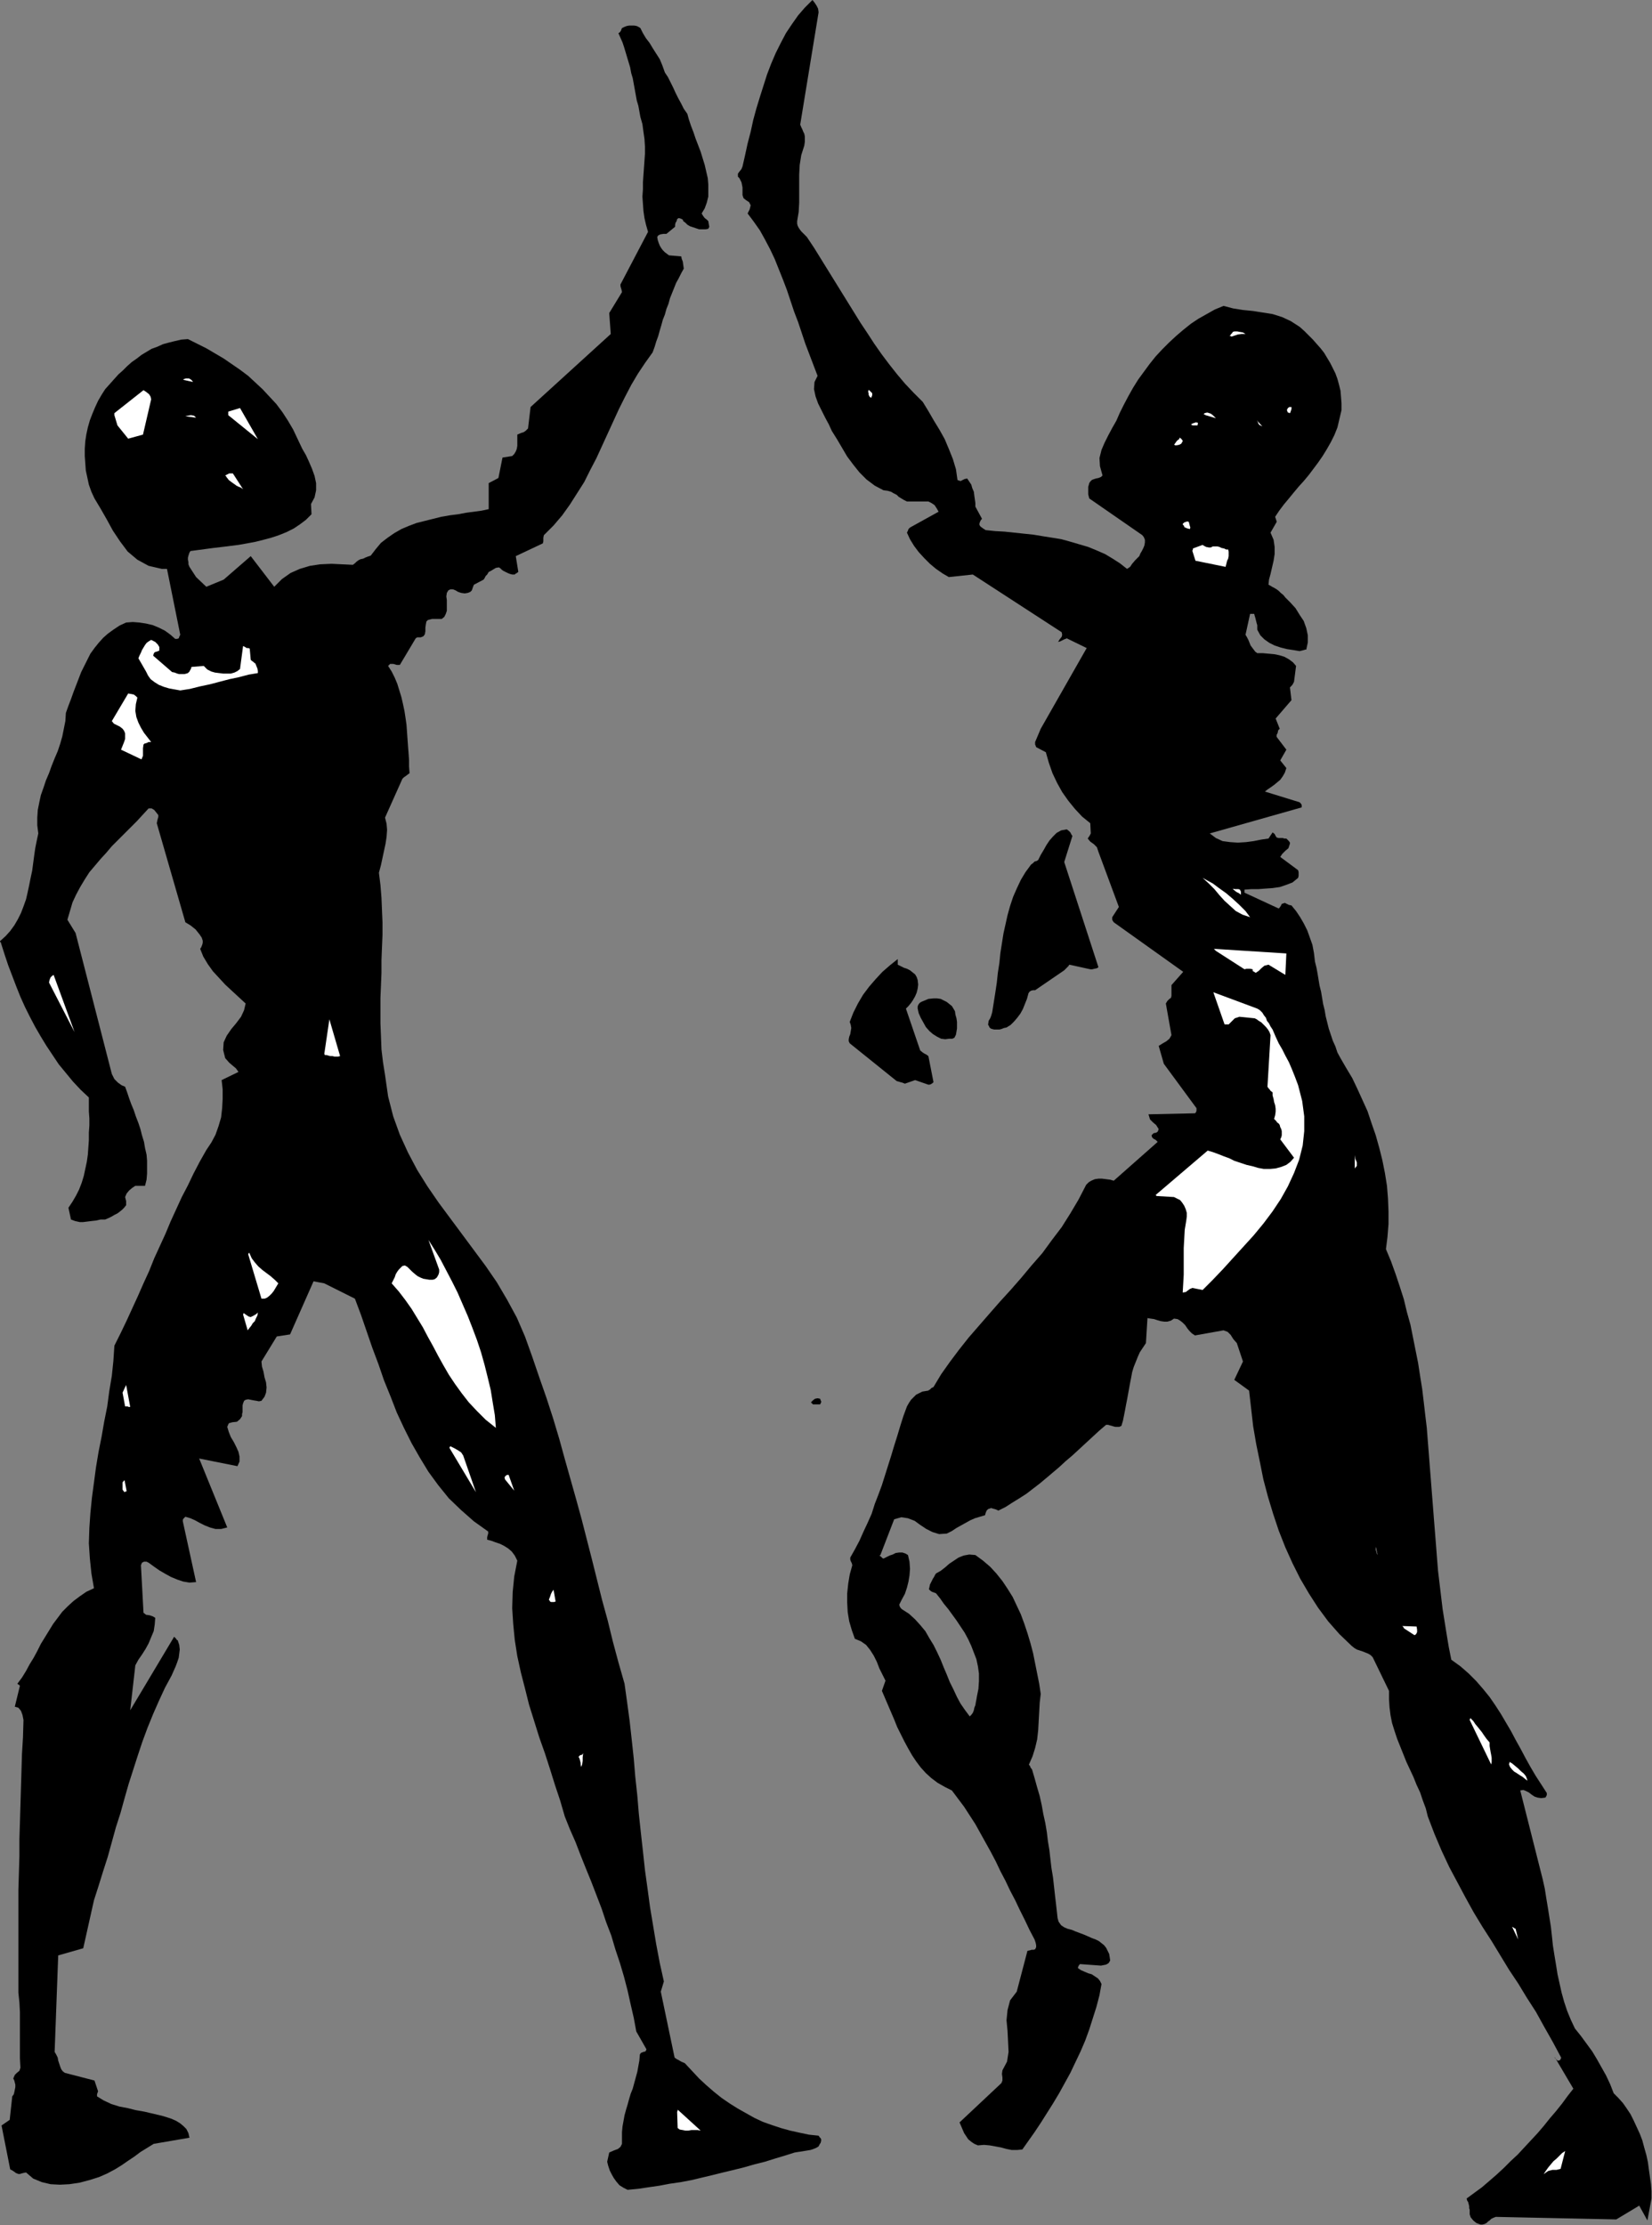 <?xml version="1.0" encoding="UTF-8" standalone="no"?>
<svg
   xmlns:dc="http://purl.org/dc/elements/1.1/"
   xmlns:cc="http://creativecommons.org/ns#"
   xmlns:rdf="http://www.w3.org/1999/02/22-rdf-syntax-ns#"
   xmlns:svg="http://www.w3.org/2000/svg"
   xmlns="http://www.w3.org/2000/svg"
   xmlns:sodipodi="http://sodipodi.sourceforge.net/DTD/sodipodi-0.dtd"
   xmlns:inkscape="http://www.inkscape.org/namespaces/inkscape"
   version="1.0"
   width="82.169mm"
   height="110.668mm"
   id="svg103"
   sodipodi:docname="FSA06239.WMF">
  <rect width="100%" height="100%" fill="#808080" stroke="none"/>
  <sodipodi:namedview
     pagecolor="#ffffff"
     bordercolor="#666666"
     borderopacity="1"
     objecttolerance="10"
     gridtolerance="10"
     guidetolerance="10"
     inkscape:pageopacity="0"
     inkscape:pageshadow="2"
     inkscape:window-width="640"
     inkscape:window-height="480"
     id="namedview105" />
  <defs
     id="defs3">
    <pattern
       id="WMFhbasepattern"
       patternUnits="userSpaceOnUse"
       width="6"
       height="6"
       x="0"
       y="0" />
  </defs>
  <path
     style="fill:#000000;fill-rule:evenodd;fill-opacity:1;stroke:none;"
     d="  M 0.192,177.312   L 0.864,179.424   L 1.536,181.44   L 2.304,183.456   L 3.072,185.472   L 3.84,187.392   L 4.704,189.312   L 5.664,191.232   L 6.624,193.056   L 7.68,194.88   L 8.736,196.608   L 9.888,198.336   L 11.04,200.064   L 12.384,201.696   L 13.728,203.328   L 15.168,204.864   L 16.704,206.304   L 16.704,207.552   L 16.704,208.896   L 16.8,210.24   L 16.8,211.584   L 16.704,212.928   L 16.704,214.368   L 16.608,215.712   L 16.512,217.056   L 16.32,218.4   L 16.032,219.744   L 15.744,221.088   L 15.36,222.336   L 14.88,223.584   L 14.304,224.736   L 13.632,225.888   L 12.864,227.04   L 13.344,229.248   L 14.112,229.536   L 14.976,229.728   L 15.648,229.728   L 16.416,229.632   L 17.184,229.536   L 18.048,229.44   L 18.912,229.248   L 19.776,229.248   L 20.448,228.96   L 21.024,228.672   L 21.504,228.384   L 22.08,228.096   L 22.464,227.808   L 22.944,227.424   L 23.328,227.04   L 23.712,226.56   L 23.712,226.176   L 23.712,225.792   L 23.616,225.408   L 23.52,225.024   L 23.808,224.352   L 24.288,223.776   L 24.864,223.296   L 25.44,222.912   L 27.264,222.912   L 27.552,221.76   L 27.648,220.608   L 27.648,219.456   L 27.648,218.208   L 27.552,217.056   L 27.264,215.808   L 27.072,214.656   L 26.688,213.408   L 26.4,212.256   L 26.016,211.104   L 25.536,209.856   L 25.152,208.704   L 24.672,207.552   L 24.288,206.496   L 23.904,205.344   L 23.52,204.288   L 22.848,204   L 22.176,203.52   L 21.504,202.848   L 21.024,201.888   L 14.208,175.392   L 12.672,172.896   L 13.152,171.264   L 13.632,169.632   L 14.304,168.192   L 15.072,166.752   L 15.936,165.312   L 16.8,163.968   L 17.856,162.72   L 18.912,161.472   L 19.968,160.32   L 21.024,159.072   L 22.176,157.92   L 23.328,156.768   L 24.48,155.616   L 25.728,154.368   L 26.784,153.216   L 27.936,151.968   L 28.512,151.968   L 28.992,152.256   L 29.376,152.736   L 29.76,153.216   L 29.76,153.6   L 29.664,153.888   L 29.568,154.272   L 29.472,154.752   L 34.848,173.376   L 35.328,173.664   L 35.808,173.952   L 36.288,174.336   L 36.768,174.72   L 37.152,175.2   L 37.536,175.68   L 37.92,176.256   L 38.112,176.832   L 38.112,177.216   L 38.016,177.6   L 37.824,178.08   L 37.632,178.368   L 38.208,179.808   L 39.072,181.248   L 40.032,182.592   L 41.184,183.84   L 42.336,185.088   L 43.68,186.336   L 44.928,187.488   L 46.176,188.64   L 45.888,189.888   L 45.312,191.136   L 44.448,192.288   L 43.488,193.44   L 42.624,194.688   L 42.048,195.936   L 41.952,197.376   L 42.336,198.912   L 43.104,199.776   L 43.776,200.352   L 44.352,200.832   L 44.832,201.504   L 41.664,203.04   L 41.856,204.768   L 41.856,206.592   L 41.76,208.32   L 41.568,210.048   L 41.088,211.68   L 40.512,213.312   L 39.744,214.752   L 38.784,216.192   L 37.536,218.4   L 36.384,220.608   L 35.328,222.816   L 34.176,225.024   L 33.12,227.328   L 32.064,229.632   L 31.104,231.936   L 30.048,234.24   L 28.992,236.544   L 28.032,238.944   L 26.976,241.248   L 25.92,243.648   L 24.864,245.952   L 23.808,248.256   L 22.656,250.656   L 21.504,252.96   L 21.312,255.84   L 21.024,258.624   L 20.544,261.504   L 20.16,264.384   L 19.584,267.264   L 19.104,270.048   L 18.528,272.928   L 18.048,275.808   L 17.664,278.688   L 17.28,281.568   L 16.992,284.448   L 16.8,287.232   L 16.704,290.112   L 16.896,292.992   L 17.184,295.776   L 17.664,298.56   L 16.224,299.232   L 14.976,300.096   L 13.824,300.96   L 12.768,301.92   L 11.712,302.976   L 10.848,304.128   L 9.984,305.28   L 9.216,306.528   L 8.448,307.776   L 7.68,309.024   L 7.008,310.368   L 6.336,311.616   L 5.568,312.864   L 4.896,314.112   L 4.128,315.36   L 3.264,316.512   L 3.36,316.608   L 3.552,316.704   L 3.648,316.8   L 3.744,316.896   L 2.784,320.832   L 3.456,321.024   L 3.936,321.6   L 4.224,322.368   L 4.416,323.328   L 4.32,326.592   L 4.128,329.76   L 4.032,333.024   L 3.936,336.192   L 3.84,339.456   L 3.744,342.624   L 3.648,345.792   L 3.648,348.96   L 3.552,352.128   L 3.456,355.296   L 3.456,358.464   L 3.456,361.728   L 3.456,364.896   L 3.456,368.16   L 3.456,371.328   L 3.456,374.592   L 3.648,376.416   L 3.744,378.24   L 3.744,379.968   L 3.744,381.696   L 3.744,383.424   L 3.744,385.152   L 3.744,386.88   L 3.84,388.704   L 3.648,389.28   L 3.168,389.664   L 2.784,390.048   L 2.496,390.72   L 2.688,391.104   L 2.784,391.488   L 2.88,391.872   L 2.88,392.352   L 2.784,392.832   L 2.688,393.312   L 2.592,393.696   L 2.304,394.08   L 1.824,398.496   L 0.288,399.552   L 1.92,407.808   L 2.304,408   L 2.592,408.192   L 2.976,408.48   L 3.456,408.672   L 3.744,408.672   L 4.032,408.576   L 4.416,408.48   L 4.896,408.384   L 6.24,409.536   L 7.872,410.208   L 9.504,410.592   L 11.232,410.688   L 13.056,410.592   L 14.976,410.304   L 16.8,409.824   L 18.624,409.248   L 20.16,408.576   L 21.6,407.808   L 22.848,407.04   L 24.096,406.176   L 25.248,405.408   L 26.4,404.544   L 27.648,403.776   L 28.896,403.008   L 35.616,401.856   L 35.424,400.992   L 35.04,400.224   L 34.464,399.648   L 33.888,399.168   L 33.12,398.688   L 32.256,398.304   L 31.392,398.016   L 30.432,397.728   L 28.8,397.344   L 27.168,396.96   L 25.536,396.672   L 24,396.288   L 22.464,396   L 20.928,395.52   L 19.488,394.848   L 18.24,394.08   L 18.24,393.888   L 18.24,393.696   L 18.336,393.408   L 18.432,393.12   L 17.76,391.104   L 12.192,389.664   L 11.808,389.376   L 11.52,388.992   L 11.328,388.512   L 11.136,387.936   L 10.944,387.36   L 10.848,386.784   L 10.56,386.208   L 10.272,385.728   L 10.944,367.584   L 15.648,366.24   L 17.664,357.216   L 18.528,354.528   L 19.392,351.744   L 20.256,349.056   L 21.024,346.272   L 21.792,343.488   L 22.656,340.8   L 23.424,338.016   L 24.192,335.328   L 25.056,332.64   L 25.92,329.952   L 26.784,327.36   L 27.744,324.768   L 28.8,322.176   L 29.856,319.776   L 31.008,317.28   L 32.256,314.976   L 32.64,314.112   L 33.024,313.248   L 33.312,312.48   L 33.6,311.616   L 33.696,310.848   L 33.792,310.08   L 33.696,309.216   L 33.408,308.352   L 33.216,308.256   L 33.12,308.064   L 32.928,307.872   L 32.736,307.68   L 24.48,321.504   L 25.44,313.056   L 26.016,312   L 26.688,311.04   L 27.36,309.984   L 27.936,308.928   L 28.416,307.776   L 28.896,306.624   L 29.088,305.376   L 29.184,304.128   L 28.704,303.84   L 28.128,303.648   L 27.456,303.552   L 26.976,303.168   L 26.496,294.24   L 26.688,293.76   L 27.072,293.568   L 27.552,293.568   L 27.936,293.76   L 28.992,294.528   L 29.952,295.2   L 31.104,295.872   L 32.16,296.448   L 33.312,296.928   L 34.464,297.312   L 35.616,297.504   L 36.864,297.408   L 34.368,285.984   L 34.368,285.696   L 34.464,285.504   L 34.656,285.312   L 34.848,285.12   L 35.808,285.408   L 36.672,285.792   L 37.536,286.272   L 38.496,286.752   L 39.456,287.136   L 40.512,287.424   L 41.568,287.424   L 42.72,287.136   L 37.44,274.176   L 44.64,275.616   L 45.024,274.752   L 45.024,273.792   L 44.832,272.928   L 44.448,272.064   L 43.968,271.104   L 43.392,270.144   L 43.008,269.184   L 42.72,268.224   L 43.008,267.552   L 43.68,267.36   L 44.544,267.264   L 45.12,266.784   L 45.312,266.496   L 45.504,266.208   L 45.504,265.824   L 45.6,265.44   L 45.6,264.96   L 45.6,264.576   L 45.6,264.192   L 45.696,263.808   L 45.888,263.328   L 46.176,263.136   L 46.656,263.04   L 47.136,263.136   L 47.616,263.232   L 48.192,263.328   L 48.672,263.424   L 49.152,263.328   L 49.728,262.56   L 50.016,261.792   L 50.112,260.832   L 50.016,259.872   L 49.728,258.912   L 49.536,257.856   L 49.248,256.896   L 49.152,255.936   L 52.032,251.232   L 54.528,250.848   L 58.944,240.864   L 60.96,241.248   L 66.72,244.128   L 67.872,247.2   L 68.928,250.272   L 69.984,253.344   L 71.136,256.416   L 72.192,259.488   L 73.44,262.56   L 74.592,265.536   L 75.936,268.416   L 77.376,271.296   L 78.912,273.984   L 80.544,276.672   L 82.368,279.168   L 84.384,281.664   L 86.688,283.872   L 89.088,285.984   L 91.776,287.904   L 91.776,288.288   L 91.68,288.576   L 91.584,288.96   L 91.584,289.44   L 92.352,289.632   L 93.12,289.92   L 93.984,290.208   L 94.752,290.592   L 95.52,291.072   L 96.192,291.648   L 96.768,292.416   L 97.248,293.376   L 96.672,296.352   L 96.384,299.232   L 96.288,302.304   L 96.48,305.28   L 96.768,308.256   L 97.248,311.328   L 97.92,314.4   L 98.688,317.376   L 99.456,320.448   L 100.416,323.52   L 101.376,326.592   L 102.432,329.568   L 103.392,332.544   L 104.352,335.616   L 105.312,338.496   L 106.176,341.472   L 107.136,343.872   L 108.192,346.272   L 109.152,348.768   L 110.112,351.168   L 111.168,353.76   L 112.128,356.256   L 113.088,358.752   L 113.952,361.344   L 114.912,363.84   L 115.68,366.432   L 116.544,369.024   L 117.312,371.616   L 117.984,374.208   L 118.56,376.8   L 119.136,379.296   L 119.616,381.888   L 121.536,385.248   L 121.344,385.632   L 120.96,385.728   L 120.48,385.92   L 120.288,386.208   L 120.192,387.36   L 120,388.416   L 119.808,389.472   L 119.52,390.528   L 119.232,391.584   L 118.944,392.64   L 118.56,393.6   L 118.272,394.56   L 117.984,395.616   L 117.696,396.576   L 117.408,397.632   L 117.216,398.688   L 117.024,399.744   L 116.928,400.8   L 116.928,401.856   L 116.928,403.008   L 116.64,403.584   L 116.16,403.968   L 115.392,404.256   L 114.528,404.64   L 114.144,406.368   L 114.336,407.136   L 114.624,408   L 115.008,408.768   L 115.392,409.44   L 115.872,410.112   L 116.448,410.784   L 117.216,411.264   L 117.984,411.648   L 120,411.456   L 121.92,411.168   L 123.936,410.88   L 125.952,410.496   L 127.968,410.208   L 129.984,409.824   L 132,409.344   L 134.016,408.864   L 135.936,408.384   L 137.952,407.904   L 139.872,407.424   L 141.888,406.848   L 143.808,406.368   L 145.632,405.792   L 147.552,405.216   L 149.376,404.64   L 149.952,404.544   L 150.624,404.448   L 151.2,404.352   L 151.776,404.256   L 152.352,404.16   L 152.928,403.968   L 153.408,403.776   L 153.888,403.488   L 153.984,403.296   L 154.08,403.104   L 154.272,402.816   L 154.368,402.432   L 154.368,402.144   L 154.272,401.952   L 154.08,401.76   L 153.888,401.472   L 152.064,401.28   L 150.24,400.896   L 148.512,400.512   L 146.784,400.032   L 145.056,399.456   L 143.424,398.88   L 141.792,398.112   L 140.256,397.248   L 138.72,396.384   L 137.184,395.424   L 135.648,394.368   L 134.208,393.216   L 132.768,391.968   L 131.424,390.72   L 130.08,389.28   L 128.736,387.84   L 128.064,387.552   L 127.584,387.264   L 127.2,387.072   L 126.816,386.784   L 124.224,374.4   L 124.8,372.48   L 124.032,369.024   L 123.36,365.472   L 122.784,362.016   L 122.208,358.56   L 121.728,355.008   L 121.248,351.552   L 120.864,348   L 120.48,344.544   L 120.096,340.992   L 119.808,337.536   L 119.424,333.984   L 119.136,330.528   L 118.752,326.976   L 118.368,323.52   L 117.888,319.968   L 117.408,316.512   L 116.256,312.48   L 115.2,308.544   L 114.24,304.608   L 113.184,300.768   L 112.224,296.928   L 111.264,293.088   L 110.304,289.344   L 109.344,285.6   L 108.288,281.76   L 107.232,278.016   L 106.176,274.272   L 105.12,270.432   L 103.968,266.592   L 102.72,262.752   L 101.376,258.912   L 100.032,254.976   L 98.688,251.232   L 97.152,247.68   L 95.328,244.32   L 93.408,241.056   L 91.296,237.984   L 89.088,235.008   L 86.88,232.032   L 84.672,229.056   L 82.464,226.08   L 80.352,223.008   L 78.432,219.936   L 76.704,216.672   L 75.168,213.312   L 73.92,209.856   L 72.96,206.112   L 72.384,202.08   L 72,199.68   L 71.712,197.28   L 71.616,194.784   L 71.52,192.384   L 71.52,189.984   L 71.52,187.584   L 71.616,185.28   L 71.712,182.88   L 71.712,180.48   L 71.808,178.08   L 71.904,175.776   L 71.904,173.376   L 71.808,171.072   L 71.712,168.768   L 71.52,166.368   L 71.232,164.064   L 71.616,162.624   L 71.904,161.28   L 72.192,159.936   L 72.48,158.592   L 72.672,157.344   L 72.768,156   L 72.672,154.848   L 72.384,153.696   L 75.648,146.4   L 75.936,146.112   L 76.224,145.92   L 76.608,145.632   L 76.992,145.344   L 76.896,144.096   L 76.896,142.848   L 76.8,141.504   L 76.704,140.256   L 76.608,138.912   L 76.512,137.568   L 76.416,136.224   L 76.224,134.88   L 76.032,133.632   L 75.744,132.288   L 75.456,131.04   L 75.072,129.792   L 74.688,128.544   L 74.208,127.392   L 73.632,126.24   L 72.96,125.184   L 73.344,124.8   L 73.92,124.8   L 74.592,124.992   L 75.168,124.992   L 78.144,120   L 78.432,119.808   L 78.816,119.808   L 79.104,119.808   L 79.584,119.616   L 79.872,119.232   L 79.968,118.656   L 79.968,117.984   L 80.064,117.312   L 80.16,116.832   L 80.448,116.544   L 80.832,116.448   L 81.216,116.352   L 81.6,116.352   L 82.08,116.352   L 82.56,116.352   L 83.04,116.352   L 83.52,115.968   L 83.808,115.392   L 84,114.816   L 84,114.144   L 84,113.472   L 84,112.8   L 83.904,112.128   L 84,111.456   L 84.288,110.976   L 84.672,110.784   L 85.152,110.784   L 85.632,110.976   L 86.112,111.264   L 86.688,111.456   L 87.36,111.552   L 87.936,111.456   L 88.416,111.264   L 88.704,110.976   L 88.896,110.4   L 89.088,109.92   L 90.912,108.96   L 91.104,108.672   L 91.296,108.288   L 91.584,108   L 91.872,107.52   L 92.256,107.328   L 92.736,107.04   L 93.216,106.752   L 93.792,106.656   L 94.08,106.848   L 94.368,107.136   L 94.656,107.328   L 95.04,107.52   L 95.424,107.712   L 95.904,107.904   L 96.288,108   L 96.768,108   L 96.96,107.808   L 97.056,107.808   L 97.152,107.712   L 97.44,107.52   L 96.96,104.544   L 102.048,102.144   L 102.144,101.76   L 102.144,101.376   L 102.144,101.088   L 102.24,100.608   L 104.064,98.784   L 105.696,96.864   L 107.136,94.848   L 108.48,92.736   L 109.824,90.624   L 110.976,88.32   L 112.128,86.112   L 113.184,83.808   L 114.24,81.504   L 115.296,79.2   L 116.352,76.896   L 117.504,74.592   L 118.656,72.384   L 119.904,70.272   L 121.248,68.256   L 122.688,66.24   L 123.072,65.184   L 123.36,64.224   L 123.744,63.168   L 124.032,62.112   L 124.32,61.152   L 124.608,60.096   L 124.992,59.136   L 125.28,58.08   L 125.664,57.12   L 125.952,56.064   L 126.336,55.104   L 126.72,54.144   L 127.104,53.184   L 127.584,52.32   L 128.064,51.36   L 128.544,50.496   L 128.448,49.824   L 128.352,49.152   L 128.16,48.672   L 128.064,48.192   L 125.76,48   L 125.376,47.712   L 124.992,47.424   L 124.608,47.04   L 124.32,46.656   L 124.032,46.176   L 123.84,45.696   L 123.648,45.12   L 123.552,44.544   L 123.744,44.256   L 124.128,44.064   L 124.704,43.968   L 125.28,43.968   L 126.912,42.624   L 126.912,42.24   L 127.008,41.856   L 127.2,41.568   L 127.296,41.184   L 127.584,40.992   L 127.968,41.088   L 128.352,41.28   L 128.448,41.568   L 128.832,41.856   L 129.216,42.24   L 129.696,42.528   L 130.272,42.72   L 130.848,42.912   L 131.424,43.104   L 132.096,43.104   L 132.672,43.104   L 133.152,43.008   L 133.344,42.624   L 133.248,42.144   L 133.152,41.568   L 132.864,41.28   L 132.48,40.992   L 132.192,40.608   L 131.904,40.128   L 132.48,39.168   L 132.864,38.112   L 133.152,36.96   L 133.152,35.904   L 133.152,34.656   L 133.056,33.504   L 132.768,32.256   L 132.48,31.008   L 132.096,29.76   L 131.712,28.512   L 131.232,27.264   L 130.752,26.016   L 130.368,24.864   L 129.888,23.616   L 129.504,22.464   L 129.216,21.408   L 128.544,20.448   L 128.064,19.488   L 127.488,18.432   L 127.008,17.472   L 126.528,16.416   L 126.048,15.456   L 125.568,14.496   L 124.992,13.632   L 124.512,12.288   L 124.032,11.136   L 123.36,10.08   L 122.688,9.024   L 122.112,8.064   L 121.44,7.2   L 120.864,6.24   L 120.384,5.28   L 120.096,5.088   L 119.712,4.896   L 119.232,4.8   L 118.752,4.8   L 118.272,4.8   L 117.792,4.896   L 117.312,5.088   L 116.928,5.28   L 116.832,5.472   L 116.736,5.76   L 116.544,6.048   L 116.256,6.24   L 116.64,7.104   L 117.024,7.968   L 117.312,8.832   L 117.6,9.792   L 117.888,10.752   L 118.176,11.712   L 118.464,12.672   L 118.656,13.728   L 118.944,14.688   L 119.136,15.744   L 119.328,16.8   L 119.52,17.856   L 119.712,18.912   L 120,19.872   L 120.192,20.928   L 120.384,21.984   L 120.768,23.328   L 120.96,24.768   L 121.152,26.112   L 121.248,27.552   L 121.248,28.896   L 121.152,30.24   L 121.056,31.584   L 120.96,32.928   L 120.864,34.272   L 120.864,35.616   L 120.768,36.96   L 120.864,38.304   L 120.96,39.648   L 121.152,40.992   L 121.44,42.24   L 121.824,43.584   L 116.64,53.472   L 116.64,53.76   L 116.736,54.144   L 116.832,54.432   L 116.928,54.912   L 114.528,58.848   L 114.816,62.784   L 99.744,76.512   L 99.264,80.544   L 98.88,80.928   L 98.496,81.216   L 97.92,81.408   L 97.248,81.696   L 97.248,82.176   L 97.248,82.752   L 97.248,83.232   L 97.248,83.808   L 97.152,84.384   L 96.96,84.864   L 96.672,85.344   L 96.288,85.728   L 94.464,86.016   L 93.696,89.856   L 91.872,90.816   L 91.872,95.712   L 90.528,96   L 89.088,96.192   L 87.648,96.384   L 86.112,96.672   L 84.576,96.864   L 82.944,97.152   L 81.408,97.536   L 79.872,97.92   L 78.336,98.304   L 76.8,98.88   L 75.456,99.456   L 74.112,100.224   L 72.864,101.088   L 71.616,102.048   L 70.656,103.2   L 69.696,104.448   L 69.12,104.64   L 68.64,104.832   L 68.256,105.024   L 67.776,105.12   L 67.392,105.312   L 67.008,105.6   L 66.72,105.888   L 66.336,106.176   L 64.32,106.08   L 62.304,105.984   L 60.192,106.08   L 58.272,106.368   L 56.352,106.944   L 54.624,107.712   L 52.992,108.864   L 51.552,110.304   L 47.136,104.544   L 42.048,108.96   L 38.784,110.304   L 36.864,108.48   L 35.616,106.56   L 35.424,106.08   L 35.424,105.696   L 35.328,105.216   L 35.328,104.832   L 35.424,104.448   L 35.52,104.16   L 35.616,103.872   L 35.808,103.584   L 37.248,103.392   L 38.688,103.2   L 40.128,103.008   L 41.76,102.816   L 43.296,102.624   L 44.832,102.432   L 46.464,102.144   L 48,101.856   L 49.536,101.472   L 50.976,101.088   L 52.416,100.608   L 53.856,100.032   L 55.2,99.36   L 56.352,98.592   L 57.504,97.728   L 58.56,96.672   L 58.464,94.752   L 59.136,93.504   L 59.424,92.16   L 59.424,90.816   L 59.136,89.472   L 58.656,88.128   L 58.08,86.784   L 57.504,85.536   L 56.832,84.384   L 55.968,82.56   L 55.104,80.736   L 54.144,79.104   L 53.088,77.472   L 51.936,75.936   L 50.688,74.592   L 49.344,73.152   L 48,71.904   L 46.656,70.656   L 45.12,69.504   L 43.584,68.448   L 42.048,67.392   L 40.416,66.432   L 38.784,65.472   L 37.056,64.608   L 35.328,63.744   L 34.08,63.84   L 32.832,64.128   L 31.68,64.416   L 30.624,64.704   L 29.568,65.184   L 28.512,65.568   L 27.552,66.144   L 26.592,66.72   L 25.728,67.392   L 24.768,68.064   L 23.904,68.832   L 23.136,69.6   L 22.272,70.368   L 21.408,71.328   L 20.64,72.192   L 19.776,73.152   L 19.104,74.208   L 18.432,75.36   L 17.856,76.608   L 17.376,77.76   L 16.896,79.008   L 16.512,80.352   L 16.224,81.696   L 16.032,82.944   L 15.936,84.384   L 15.936,85.728   L 16.032,87.072   L 16.128,88.416   L 16.416,89.76   L 16.704,91.104   L 17.184,92.448   L 17.76,93.696   L 18.912,95.616   L 20.064,97.632   L 21.216,99.744   L 22.56,101.76   L 24,103.68   L 25.824,105.216   L 27.936,106.368   L 30.432,106.944   L 30.816,106.944   L 31.104,106.944   L 31.296,106.944   L 31.392,106.944   L 33.888,119.328   L 33.696,119.712   L 33.6,120   L 33.312,120.096   L 32.928,120.096   L 32.064,119.328   L 31.008,118.56   L 29.856,117.984   L 28.704,117.504   L 27.456,117.216   L 26.208,117.024   L 24.96,116.928   L 23.712,117.024   L 22.464,117.6   L 21.312,118.368   L 20.256,119.136   L 19.392,119.904   L 18.528,120.864   L 17.76,121.824   L 16.992,122.88   L 16.416,124.032   L 15.84,125.184   L 15.264,126.336   L 14.784,127.584   L 14.304,128.832   L 13.824,130.08   L 13.344,131.424   L 12.864,132.672   L 12.384,134.016   L 12.288,135.552   L 12,136.992   L 11.712,138.432   L 11.328,139.776   L 10.848,141.216   L 10.272,142.56   L 9.696,144   L 9.216,145.344   L 8.64,146.688   L 8.16,148.128   L 7.68,149.472   L 7.392,150.816   L 7.104,152.256   L 7.008,153.696   L 7.008,155.136   L 7.2,156.672   L 6.912,158.016   L 6.624,159.456   L 6.432,160.8   L 6.24,162.24   L 6.048,163.68   L 5.76,165.024   L 5.472,166.464   L 5.184,167.808   L 4.896,169.056   L 4.416,170.4   L 3.936,171.648   L 3.36,172.8   L 2.688,173.952   L 1.92,175.008   L 1.056,175.968   L 0,176.928   L 0,177.024   L 0.096,177.12   L 0.192,177.216   L 0.192,177.312  z "
     id="path5" />
  <path
     style="fill:#ffffff;fill-rule:evenodd;fill-opacity:1;stroke:none;"
     d="  M 9.12,308.064   L 12.192,303.648   L 9.12,308.064  z "
     id="path7" />
  <path
     style="fill:#ffffff;fill-rule:evenodd;fill-opacity:1;stroke:none;"
     d="  M 9.216,184.704   L 14.016,194.016   L 10.08,183.264   L 9.792,183.456   L 9.504,183.744   L 9.312,184.224   L 9.216,184.704  z "
     id="path9" />
  <path
     style="fill:#ffffff;fill-rule:evenodd;fill-opacity:1;stroke:none;"
     d="  M 21.024,135.552   L 21.408,136.032   L 21.984,136.32   L 22.56,136.608   L 23.04,136.992   L 23.328,137.376   L 23.52,137.856   L 23.52,138.432   L 23.52,138.912   L 23.328,139.488   L 23.136,139.968   L 22.944,140.448   L 22.752,140.928   L 26.592,142.752   L 26.88,142.08   L 26.88,141.408   L 26.88,140.64   L 26.976,139.968   L 27.168,139.776   L 27.552,139.68   L 27.936,139.488   L 28.416,139.488   L 27.744,138.624   L 27.072,137.76   L 26.496,136.8   L 26.016,135.84   L 25.632,134.784   L 25.44,133.632   L 25.536,132.384   L 25.824,131.136   L 25.536,130.848   L 25.152,130.56   L 24.672,130.464   L 24.096,130.368   L 21.024,135.552  z "
     id="path11" />
  <path
     style="fill:#ffffff;fill-rule:evenodd;fill-opacity:1;stroke:none;"
     d="  M 21.504,78.048   L 22.08,79.968   L 24.096,82.464   L 26.88,81.696   L 28.416,75.072   L 28.32,74.592   L 28.032,74.112   L 27.552,73.728   L 26.976,73.344   L 21.504,77.664   L 21.504,77.76   L 21.504,77.856   L 21.504,77.952   L 21.504,78.048  z "
     id="path13" />
  <path
     style="fill:#ffffff;fill-rule:evenodd;fill-opacity:1;stroke:none;"
     d="  M 23.04,261.792   L 23.52,264.384   L 23.712,264.384   L 24,264.384   L 24.192,264.48   L 24.48,264.48   L 23.712,260.352   L 23.04,261.792  z "
     id="path15" />
  <path
     style="fill:#ffffff;fill-rule:evenodd;fill-opacity:1;stroke:none;"
     d="  M 23.04,278.592   L 23.04,278.88   L 23.04,279.264   L 23.04,279.552   L 23.04,280.032   L 23.328,280.416   L 23.424,280.512   L 23.52,280.416   L 23.808,280.32   L 23.424,278.304   L 23.328,278.304   L 23.232,278.4   L 23.136,278.592   L 23.04,278.592  z "
     id="path17" />
  <path
     style="fill:#ffffff;fill-rule:evenodd;fill-opacity:1;stroke:none;"
     d="  M 26.016,123.744   L 27.456,126.24   L 27.84,127.008   L 28.32,127.68   L 29.088,128.256   L 29.856,128.736   L 30.816,129.12   L 31.776,129.408   L 32.832,129.6   L 33.888,129.792   L 35.712,129.504   L 37.632,129.024   L 39.456,128.64   L 41.28,128.16   L 43.104,127.68   L 44.928,127.296   L 46.752,126.816   L 48.48,126.528   L 48.48,126.144   L 48.384,125.664   L 48.192,125.184   L 48,124.704   L 47.808,124.608   L 47.616,124.416   L 47.328,124.224   L 47.136,124.032   L 46.944,121.92   L 46.656,121.824   L 46.368,121.824   L 46.08,121.632   L 45.696,121.44   L 45.12,125.76   L 44.64,126.144   L 44.064,126.432   L 43.392,126.624   L 42.72,126.624   L 41.952,126.624   L 41.184,126.528   L 40.416,126.432   L 39.744,126.24   L 39.36,126.048   L 38.976,125.856   L 38.688,125.568   L 38.304,125.184   L 36,125.376   L 35.904,125.664   L 35.904,125.76   L 35.808,125.856   L 35.616,126.24   L 35.328,126.528   L 35.04,126.624   L 34.656,126.72   L 34.176,126.72   L 33.696,126.72   L 33.312,126.624   L 32.832,126.432   L 32.352,126.336   L 28.8,123.264   L 28.896,122.88   L 29.088,122.592   L 29.472,122.496   L 29.952,122.304   L 29.952,121.632   L 29.664,121.152   L 29.184,120.672   L 28.416,120.288   L 27.936,120.576   L 27.552,120.864   L 27.264,121.248   L 26.976,121.728   L 26.688,122.208   L 26.496,122.688   L 26.208,123.264   L 26.016,123.744  z "
     id="path19" />
  <path
     style="fill:#ffffff;fill-rule:evenodd;fill-opacity:1;stroke:none;"
     d="  M 34.56,71.424   L 36.288,71.808   L 36,71.424   L 35.52,71.136   L 34.944,71.136   L 34.368,71.328   L 34.368,71.328   L 34.464,71.328   L 34.56,71.424   L 34.56,71.424  z "
     id="path21" />
  <path
     style="fill:#ffffff;fill-rule:evenodd;fill-opacity:1;stroke:none;"
     d="  M 34.848,78.24   L 36.864,78.528   L 36.48,78.144   L 35.904,78.048   L 35.232,78.144   L 34.848,78.24  z "
     id="path23" />
  <path
     style="fill:#ffffff;fill-rule:evenodd;fill-opacity:1;stroke:none;"
     d="  M 42.72,89.856   L 43.008,90.24   L 43.392,90.528   L 43.776,90.816   L 44.064,91.008   L 44.448,91.296   L 44.832,91.488   L 45.312,91.68   L 45.696,91.968   L 43.776,88.992   L 43.488,88.992   L 43.104,88.992   L 42.72,89.184   L 42.336,89.376   L 42.432,89.472   L 42.528,89.568   L 42.624,89.76   L 42.72,89.856  z "
     id="path25" />
  <path
     style="fill:#ffffff;fill-rule:evenodd;fill-opacity:1;stroke:none;"
     d="  M 42.912,78.048   L 48.48,82.56   L 45.12,76.704   L 42.912,77.376   L 42.912,77.472   L 42.912,77.664   L 42.912,77.76   L 42.912,78.048  z "
     id="path27" />
  <path
     style="fill:#ffffff;fill-rule:evenodd;fill-opacity:1;stroke:none;"
     d="  M 45.696,247.104   L 46.56,250.08   L 46.848,249.696   L 47.232,249.216   L 47.52,248.736   L 47.904,248.352   L 48.096,247.872   L 48.384,247.296   L 48.48,246.72   L 48.576,246.144   L 48.48,246.72   L 48.192,247.008   L 47.712,247.296   L 47.136,247.584   L 46.752,247.488   L 46.464,247.296   L 46.176,247.104   L 45.792,246.816   L 45.792,246.816   L 45.792,246.912   L 45.696,247.104   L 45.696,247.104  z "
     id="path29" />
  <path
     style="fill:#ffffff;fill-rule:evenodd;fill-opacity:1;stroke:none;"
     d="  M 46.656,235.776   L 49.152,244.128   L 49.728,244.128   L 50.208,243.936   L 50.688,243.552   L 51.072,243.168   L 51.456,242.688   L 51.744,242.208   L 52.032,241.728   L 52.32,241.248   L 51.648,240.576   L 50.88,239.904   L 50.112,239.328   L 49.344,238.752   L 48.576,238.08   L 47.904,237.312   L 47.328,236.544   L 46.848,235.488   L 46.848,235.488   L 46.752,235.584   L 46.656,235.776   L 46.656,235.776  z "
     id="path31" />
  <path
     style="fill:#ffffff;fill-rule:evenodd;fill-opacity:1;stroke:none;"
     d="  M 53.568,232.8   L 54.048,235.776   L 53.568,232.8  z "
     id="path33" />
  <path
     style="fill:#ffffff;fill-rule:evenodd;fill-opacity:1;stroke:none;"
     d="  M 61.056,198.336   L 61.44,198.336   L 61.728,198.432   L 62.112,198.528   L 62.496,198.528   L 62.88,198.624   L 63.264,198.624   L 63.552,198.624   L 63.936,198.528   L 61.92,191.616   L 60.96,198.144   L 60.96,198.144   L 61.056,198.24   L 61.056,198.336   L 61.056,198.336  z "
     id="path35" />
  <path
     style="fill:#ffffff;fill-rule:evenodd;fill-opacity:1;stroke:none;"
     d="  M 73.632,241.248   L 74.976,242.784   L 76.224,244.416   L 77.376,246.048   L 78.432,247.776   L 79.488,249.504   L 80.448,251.328   L 81.408,253.056   L 82.368,254.88   L 83.328,256.608   L 84.384,258.432   L 85.536,260.16   L 86.784,261.888   L 88.128,263.616   L 89.664,265.248   L 91.296,266.88   L 93.216,268.416   L 93.024,266.016   L 92.64,263.712   L 92.256,261.312   L 91.68,258.912   L 91.104,256.608   L 90.432,254.208   L 89.664,251.904   L 88.8,249.6   L 87.936,247.392   L 86.976,245.184   L 86.016,242.976   L 84.96,240.864   L 83.904,238.848   L 82.848,236.832   L 81.696,234.912   L 80.544,233.088   L 82.56,238.656   L 82.56,239.136   L 82.464,239.52   L 82.272,239.904   L 82.08,240.192   L 81.696,240.48   L 81.312,240.576   L 80.736,240.576   L 80.16,240.48   L 79.584,240.384   L 79.104,240.192   L 78.528,239.904   L 78.144,239.616   L 77.472,239.04   L 76.992,238.56   L 76.608,238.176   L 76.128,237.888   L 75.648,237.984   L 75.36,238.272   L 74.976,238.656   L 74.688,239.04   L 74.4,239.52   L 74.208,240.096   L 73.92,240.672   L 73.632,241.248  z "
     id="path37" />
  <path
     style="fill:#ffffff;fill-rule:evenodd;fill-opacity:1;stroke:none;"
     d="  M 84.48,272.16   L 89.472,280.512   L 87.072,273.6   L 86.688,273.024   L 86.112,272.64   L 85.44,272.256   L 84.672,271.872   L 84.672,271.872   L 84.576,271.968   L 84.48,272.16   L 84.48,272.16  z "
     id="path39" />
  <path
     style="fill:#ffffff;fill-rule:evenodd;fill-opacity:1;stroke:none;"
     d="  M 94.944,278.112   L 96.672,280.224   L 95.616,277.248   L 95.328,277.248   L 95.04,277.44   L 94.848,277.728   L 94.944,278.112  z "
     id="path41" />
  <path
     style="fill:#ffffff;fill-rule:evenodd;fill-opacity:1;stroke:none;"
     d="  M 103.2,300.672   L 103.2,300.768   L 103.296,300.864   L 103.392,300.96   L 103.392,301.056   L 103.584,301.152   L 103.872,301.152   L 104.16,301.152   L 104.448,301.056   L 104.064,298.848   L 103.776,299.232   L 103.584,299.616   L 103.392,300.192   L 103.2,300.672  z "
     id="path43" />
  <path
     style="fill:#ffffff;fill-rule:evenodd;fill-opacity:1;stroke:none;"
     d="  M 108.96,330.624   L 109.056,331.008   L 109.152,331.392   L 109.152,331.68   L 109.248,332.16   L 109.44,331.68   L 109.536,331.008   L 109.536,330.336   L 109.632,329.568   L 109.44,329.856   L 109.056,329.952   L 108.768,330.24   L 108.96,330.624  z "
     id="path45" />
  <path
     style="fill:#ffffff;fill-rule:evenodd;fill-opacity:1;stroke:none;"
     d="  M 127.296,397.056   L 127.392,400.032   L 127.776,400.32   L 128.352,400.416   L 128.832,400.512   L 129.408,400.512   L 129.984,400.416   L 130.56,400.416   L 131.136,400.416   L 131.712,400.512   L 127.392,396.576   L 127.392,396.672   L 127.392,396.768   L 127.296,396.96   L 127.296,397.056  z "
     id="path47" />
  <path
     style="fill:#000000;fill-rule:evenodd;fill-opacity:1;stroke:none;"
     d="  M 138.72,33.216   L 139.008,33.504   L 139.2,33.888   L 139.392,34.272   L 139.488,34.752   L 139.584,35.232   L 139.584,35.712   L 139.584,36.192   L 139.584,36.672   L 139.776,37.248   L 140.256,37.632   L 140.832,38.016   L 141.12,38.592   L 141.024,38.976   L 140.928,39.36   L 140.736,39.744   L 140.544,40.128   L 141.696,41.664   L 142.848,43.296   L 143.808,45.024   L 144.768,46.848   L 145.632,48.672   L 146.4,50.592   L 147.168,52.512   L 147.936,54.528   L 148.608,56.544   L 149.28,58.56   L 150.048,60.576   L 150.72,62.592   L 151.392,64.608   L 152.16,66.624   L 152.928,68.64   L 153.696,70.656   L 153.12,71.808   L 153.024,73.152   L 153.312,74.496   L 153.792,75.84   L 154.464,77.184   L 155.136,78.528   L 155.808,79.776   L 156.384,81.024   L 157.344,82.56   L 158.304,84.192   L 159.264,85.824   L 160.416,87.36   L 161.568,88.8   L 162.912,90.144   L 164.448,91.296   L 166.08,92.16   L 166.848,92.256   L 167.52,92.448   L 168,92.736   L 168.576,93.024   L 168.96,93.408   L 169.44,93.696   L 169.92,93.984   L 170.496,94.272   L 174.528,94.272   L 175.104,94.56   L 175.68,94.944   L 176.064,95.52   L 176.448,96.192   L 171.072,99.168   L 170.976,99.264   L 170.784,99.456   L 170.688,99.744   L 170.496,100.128   L 171.072,101.376   L 171.84,102.624   L 172.704,103.776   L 173.76,104.928   L 174.816,105.984   L 175.968,106.944   L 177.216,107.808   L 178.368,108.48   L 182.88,108   L 199.584,118.848   L 199.68,119.328   L 199.584,119.712   L 199.2,120.192   L 198.912,120.672   L 199.296,120.576   L 199.68,120.384   L 200.064,120.192   L 200.544,120   L 204.288,121.824   L 195.648,136.992   L 194.592,139.488   L 194.592,139.68   L 194.592,139.968   L 194.688,140.16   L 194.784,140.448   L 196.608,141.408   L 197.184,143.424   L 197.856,145.344   L 198.72,147.168   L 199.68,148.896   L 200.832,150.528   L 202.08,152.064   L 203.424,153.504   L 204.96,154.752   L 205.056,156.672   L 204.96,156.864   L 204.864,157.056   L 204.672,157.344   L 204.48,157.632   L 204.96,158.208   L 205.632,158.688   L 206.208,159.264   L 206.496,160.128   L 210.336,170.496   L 209.088,172.416   L 209.088,172.608   L 209.088,172.896   L 209.184,173.088   L 209.376,173.376   L 222.432,182.688   L 220.224,185.184   L 220.224,187.2   L 220.128,187.584   L 219.84,187.776   L 219.456,188.16   L 219.168,188.64   L 220.224,194.592   L 219.84,195.264   L 219.264,195.744   L 218.592,196.128   L 217.824,196.608   L 218.784,199.968   L 224.928,208.32   L 224.928,208.512   L 224.928,208.8   L 224.832,209.088   L 224.64,209.28   L 215.904,209.472   L 216.192,210.432   L 216.768,211.008   L 217.344,211.488   L 217.824,212.256   L 217.632,212.736   L 217.344,212.928   L 216.864,213.024   L 216.48,213.408   L 216.576,213.792   L 216.864,214.08   L 217.248,214.272   L 217.632,214.656   L 209.376,221.952   L 208.704,221.76   L 207.936,221.664   L 207.168,221.568   L 206.496,221.568   L 205.824,221.664   L 205.152,221.952   L 204.672,222.24   L 204.192,222.72   L 202.752,225.504   L 201.216,228.096   L 199.584,230.688   L 197.76,233.088   L 195.936,235.584   L 193.92,237.888   L 192,240.192   L 189.984,242.496   L 187.968,244.704   L 185.952,247.008   L 184.032,249.216   L 182.112,251.424   L 180.288,253.728   L 178.56,256.032   L 176.928,258.336   L 175.488,260.736   L 175.104,260.928   L 174.816,261.216   L 174.624,261.312   L 174.528,261.408   L 173.952,261.504   L 173.376,261.6   L 172.8,261.888   L 172.224,262.176   L 171.744,262.656   L 171.264,263.136   L 170.88,263.712   L 170.496,264.384   L 169.824,266.208   L 169.248,268.032   L 168.672,269.952   L 168.096,271.776   L 167.52,273.696   L 166.944,275.52   L 166.368,277.344   L 165.792,279.168   L 165.12,280.992   L 164.448,282.72   L 163.872,284.544   L 163.104,286.272   L 162.336,287.904   L 161.568,289.632   L 160.704,291.264   L 159.84,292.8   L 159.84,293.184   L 159.936,293.472   L 160.128,293.856   L 160.224,294.24   L 159.744,295.968   L 159.456,297.696   L 159.264,299.52   L 159.264,301.248   L 159.36,303.072   L 159.648,304.8   L 160.128,306.432   L 160.704,308.064   L 161.856,308.544   L 162.816,309.216   L 163.584,310.176   L 164.256,311.232   L 164.832,312.384   L 165.312,313.632   L 165.888,314.784   L 166.464,315.936   L 165.792,317.856   L 166.368,319.2   L 166.944,320.544   L 167.52,321.888   L 168.096,323.232   L 168.672,324.672   L 169.344,326.016   L 170.016,327.36   L 170.688,328.608   L 171.456,329.952   L 172.224,331.104   L 173.088,332.256   L 174.048,333.312   L 175.104,334.272   L 176.256,335.136   L 177.6,335.904   L 178.944,336.576   L 180.096,338.112   L 181.248,339.648   L 182.304,341.28   L 183.36,342.912   L 184.32,344.64   L 185.28,346.368   L 186.24,348.096   L 187.2,349.92   L 188.064,351.744   L 189.024,353.568   L 189.888,355.392   L 190.848,357.216   L 191.712,359.04   L 192.672,360.96   L 193.536,362.784   L 194.496,364.608   L 194.688,365.184   L 194.784,365.664   L 194.784,366.048   L 194.592,366.432   L 194.304,366.528   L 193.92,366.528   L 193.632,366.624   L 193.152,366.72   L 191.136,374.4   L 189.888,376.032   L 189.408,377.856   L 189.216,379.776   L 189.408,381.792   L 189.504,383.712   L 189.6,385.728   L 189.312,387.552   L 188.448,389.184   L 188.352,389.856   L 188.448,390.528   L 188.448,391.104   L 188.256,391.584   L 180.384,398.976   L 180.672,399.648   L 180.96,400.32   L 181.248,400.992   L 181.632,401.568   L 182.016,402.144   L 182.592,402.624   L 183.168,403.008   L 183.84,403.296   L 184.992,403.2   L 186.048,403.296   L 187.104,403.488   L 188.16,403.68   L 189.216,403.968   L 190.176,404.16   L 191.232,404.16   L 192.192,404.064   L 193.344,402.432   L 194.496,400.8   L 195.648,399.072   L 196.8,397.248   L 197.952,395.424   L 199.104,393.504   L 200.16,391.584   L 201.216,389.664   L 202.176,387.648   L 203.136,385.632   L 204,383.616   L 204.768,381.504   L 205.44,379.392   L 206.112,377.28   L 206.688,375.072   L 207.072,372.96   L 206.784,372.384   L 206.4,371.904   L 205.824,371.52   L 205.248,371.136   L 204.576,370.944   L 203.904,370.656   L 203.232,370.368   L 202.656,369.984   L 202.656,369.792   L 202.752,369.6   L 202.848,369.408   L 203.04,369.216   L 206.976,369.504   L 207.456,369.408   L 207.936,369.312   L 208.416,369.024   L 208.704,368.544   L 208.608,367.872   L 208.512,367.296   L 208.224,366.72   L 207.936,366.144   L 207.552,365.664   L 207.072,365.28   L 206.592,364.896   L 206.016,364.608   L 205.248,364.32   L 204.384,363.936   L 203.712,363.648   L 202.944,363.36   L 202.176,363.072   L 201.504,362.784   L 200.736,362.592   L 200.064,362.304   L 199.488,361.92   L 199.008,361.248   L 198.816,360.576   L 198.72,359.712   L 198.528,357.984   L 198.336,356.352   L 198.144,354.624   L 197.952,352.896   L 197.664,351.168   L 197.472,349.536   L 197.28,347.808   L 196.992,346.08   L 196.8,344.448   L 196.512,342.72   L 196.128,340.992   L 195.84,339.36   L 195.456,337.632   L 194.976,336   L 194.496,334.272   L 194.016,332.64   L 193.728,332.256   L 193.632,331.968   L 193.44,331.776   L 193.44,331.68   L 194.112,330.144   L 194.592,328.608   L 194.976,326.976   L 195.168,325.248   L 195.264,323.52   L 195.36,321.792   L 195.456,320.064   L 195.648,318.432   L 195.36,316.512   L 194.976,314.592   L 194.592,312.672   L 194.208,310.752   L 193.728,308.928   L 193.152,307.008   L 192.576,305.28   L 191.904,303.456   L 191.136,301.824   L 190.368,300.192   L 189.408,298.656   L 188.448,297.216   L 187.296,295.776   L 186.144,294.528   L 184.8,293.376   L 183.36,292.32   L 182.208,292.224   L 181.152,292.416   L 180.192,292.8   L 179.328,293.376   L 178.464,293.952   L 177.696,294.624   L 176.832,295.296   L 175.968,295.776   L 175.776,296.064   L 175.584,296.448   L 175.392,296.736   L 175.2,297.12   L 175.008,297.504   L 174.816,297.888   L 174.72,298.368   L 174.624,298.752   L 174.912,299.04   L 175.2,299.232   L 175.488,299.328   L 175.968,299.52   L 176.736,300.48   L 177.408,301.44   L 178.272,302.496   L 179.04,303.552   L 179.808,304.608   L 180.576,305.76   L 181.344,306.912   L 182.016,308.16   L 182.592,309.408   L 183.072,310.656   L 183.552,311.904   L 183.84,313.248   L 184.032,314.592   L 184.032,316.032   L 183.936,317.472   L 183.648,318.912   L 183.552,319.488   L 183.456,319.968   L 183.36,320.544   L 183.168,321.024   L 183.072,321.504   L 182.88,321.984   L 182.592,322.368   L 182.304,322.656   L 181.44,321.504   L 180.576,320.256   L 179.904,319.008   L 179.232,317.568   L 178.56,316.224   L 177.984,314.784   L 177.408,313.44   L 176.832,312   L 176.16,310.56   L 175.488,309.216   L 174.72,307.968   L 173.952,306.624   L 172.992,305.472   L 172.032,304.416   L 170.88,303.36   L 169.536,302.496   L 169.44,302.4   L 169.344,302.304   L 169.152,302.016   L 169.056,301.632   L 169.536,300.672   L 170.112,299.616   L 170.496,298.464   L 170.784,297.312   L 170.976,296.16   L 171.072,294.912   L 170.976,293.568   L 170.688,292.32   L 170.208,292.032   L 169.632,291.84   L 169.056,291.84   L 168.384,291.936   L 167.808,292.224   L 167.232,292.416   L 166.656,292.704   L 166.08,292.992   L 165.888,292.896   L 165.6,292.608   L 165.312,292.416   L 165.504,292.32   L 168.096,285.6   L 169.44,285.216   L 170.688,285.408   L 171.936,285.888   L 172.992,286.656   L 174.144,287.424   L 175.296,288   L 176.544,288.384   L 177.984,288.288   L 178.944,287.808   L 179.808,287.232   L 180.672,286.752   L 181.536,286.272   L 182.4,285.792   L 183.264,285.408   L 184.224,285.12   L 185.184,284.832   L 185.28,284.448   L 185.472,283.968   L 185.76,283.68   L 186.336,283.488   L 186.624,283.584   L 187.008,283.68   L 187.296,283.776   L 187.68,283.968   L 189.024,283.296   L 190.368,282.432   L 191.616,281.664   L 192.96,280.8   L 194.208,279.84   L 195.456,278.88   L 196.608,277.92   L 197.856,276.864   L 199.104,275.808   L 200.352,274.656   L 201.6,273.6   L 202.848,272.448   L 204.096,271.296   L 205.344,270.144   L 206.592,268.992   L 207.936,267.84   L 208.32,267.84   L 208.608,267.936   L 208.992,268.032   L 209.28,268.128   L 209.664,268.224   L 210.048,268.224   L 210.432,268.224   L 210.816,268.032   L 211.104,267.072   L 211.296,266.112   L 211.488,265.152   L 211.68,264.096   L 211.872,263.136   L 212.064,262.08   L 212.256,261.024   L 212.448,259.968   L 212.64,259.008   L 212.832,257.952   L 213.12,256.992   L 213.504,256.032   L 213.888,255.072   L 214.272,254.208   L 214.848,253.344   L 215.424,252.48   L 215.712,247.776   L 216.288,247.872   L 216.96,247.968   L 217.536,248.16   L 218.208,248.352   L 218.88,248.448   L 219.456,248.448   L 220.128,248.256   L 220.704,247.872   L 221.376,247.968   L 221.856,248.256   L 222.336,248.64   L 222.816,249.12   L 223.2,249.696   L 223.584,250.176   L 224.064,250.656   L 224.64,251.04   L 230.016,250.08   L 230.784,250.368   L 231.36,250.944   L 231.84,251.712   L 232.512,252.48   L 233.664,255.936   L 232.032,259.392   L 234.816,261.408   L 235.2,264.768   L 235.584,268.128   L 236.16,271.488   L 236.832,274.752   L 237.504,278.112   L 238.368,281.376   L 239.328,284.544   L 240.384,287.712   L 241.632,290.88   L 242.976,293.856   L 244.416,296.736   L 246.048,299.52   L 247.776,302.208   L 249.696,304.8   L 251.808,307.2   L 254.112,309.408   L 254.592,309.792   L 255.072,310.08   L 255.648,310.272   L 256.224,310.464   L 256.704,310.656   L 257.184,310.848   L 257.664,311.136   L 258.048,311.52   L 261.12,317.856   L 261.12,319.392   L 261.216,320.928   L 261.408,322.464   L 261.696,323.904   L 262.176,325.44   L 262.656,326.88   L 263.232,328.32   L 263.808,329.76   L 264.384,331.2   L 265.056,332.64   L 265.728,334.08   L 266.304,335.52   L 266.976,336.96   L 267.456,338.4   L 268.032,339.936   L 268.416,341.472   L 269.664,344.736   L 271.008,347.904   L 272.448,350.976   L 273.984,353.856   L 275.52,356.736   L 277.056,359.52   L 278.688,362.208   L 280.416,364.896   L 282.048,367.584   L 283.68,370.272   L 285.408,372.864   L 287.04,375.552   L 288.768,378.24   L 290.304,381.024   L 291.936,383.904   L 293.472,386.784   L 293.472,386.88   L 293.376,387.072   L 293.28,387.264   L 292.992,387.36   L 292.8,387.36   L 292.512,387.072   L 292.224,386.784   L 292.32,386.784   L 295.776,392.64   L 294.72,393.984   L 293.664,395.424   L 292.512,396.864   L 291.36,398.208   L 290.208,399.648   L 289.056,400.992   L 287.808,402.336   L 286.56,403.68   L 285.312,405.024   L 283.968,406.272   L 282.72,407.52   L 281.376,408.768   L 279.936,410.016   L 278.592,411.168   L 277.152,412.224   L 275.712,413.28   L 275.808,413.664   L 276,413.952   L 276.096,414.336   L 276.192,414.72   L 276.192,415.104   L 276.288,415.392   L 276.288,415.872   L 276.288,416.256   L 276.48,416.832   L 276.96,417.408   L 277.536,417.888   L 278.304,418.176   L 278.688,418.176   L 279.072,418.08   L 279.456,417.888   L 279.744,417.6   L 280.032,417.408   L 280.32,417.12   L 280.704,416.928   L 281.184,416.736   L 303.84,417.216   L 308.16,414.624   L 309.696,417.408   L 310.464,413.28   L 310.464,411.936   L 310.368,410.592   L 310.176,409.248   L 309.984,407.904   L 309.792,406.464   L 309.504,405.12   L 309.12,403.776   L 308.736,402.336   L 308.256,401.088   L 307.68,399.84   L 307.104,398.592   L 306.528,397.44   L 305.76,396.288   L 305.088,395.328   L 304.224,394.368   L 303.36,393.504   L 302.688,391.776   L 301.92,390.144   L 301.056,388.608   L 300.192,387.072   L 299.328,385.632   L 298.272,384.192   L 297.216,382.752   L 296.064,381.312   L 295.296,379.68   L 294.624,378.048   L 294.048,376.32   L 293.568,374.592   L 293.184,372.864   L 292.8,371.136   L 292.512,369.312   L 292.224,367.584   L 291.936,365.76   L 291.744,363.936   L 291.552,362.208   L 291.264,360.384   L 290.976,358.56   L 290.688,356.832   L 290.4,355.008   L 290.016,353.28   L 285.792,336.576   L 286.368,336.48   L 286.848,336.672   L 287.424,336.96   L 287.904,337.344   L 288.48,337.728   L 289.056,337.92   L 289.728,338.016   L 290.496,337.92   L 290.592,337.824   L 290.688,337.632   L 290.784,337.44   L 290.784,337.056   L 289.728,335.424   L 288.672,333.792   L 287.712,332.16   L 286.752,330.432   L 285.888,328.8   L 284.928,327.072   L 284.064,325.44   L 283.104,323.808   L 282.144,322.176   L 281.088,320.544   L 280.032,319.008   L 278.784,317.472   L 277.536,316.032   L 276.096,314.592   L 274.56,313.248   L 272.832,312   L 272.352,309.6   L 271.968,307.296   L 271.584,304.896   L 271.2,302.496   L 270.912,300.096   L 270.624,297.696   L 270.336,295.296   L 270.144,292.896   L 269.952,290.4   L 269.76,288   L 269.568,285.6   L 269.376,283.104   L 269.184,280.704   L 268.992,278.208   L 268.8,275.808   L 268.608,273.312   L 268.416,270.912   L 268.224,268.416   L 267.936,266.016   L 267.648,263.52   L 267.36,261.12   L 266.976,258.72   L 266.592,256.224   L 266.112,253.824   L 265.632,251.424   L 265.152,249.024   L 264.48,246.624   L 263.904,244.224   L 263.136,241.824   L 262.368,239.52   L 261.504,237.12   L 260.544,234.816   L 260.832,232.512   L 261.024,230.112   L 261.024,227.712   L 260.928,225.312   L 260.736,222.912   L 260.352,220.512   L 259.872,218.112   L 259.296,215.808   L 258.624,213.408   L 257.856,211.2   L 257.088,208.896   L 256.128,206.784   L 255.168,204.672   L 254.208,202.656   L 253.056,200.736   L 252,198.912   L 251.424,197.856   L 251.04,196.704   L 250.56,195.648   L 250.176,194.496   L 249.792,193.344   L 249.504,192.192   L 249.216,191.04   L 249.024,189.888   L 248.736,188.736   L 248.544,187.584   L 248.352,186.432   L 248.064,185.28   L 247.872,184.128   L 247.68,182.976   L 247.488,181.92   L 247.2,180.768   L 247.008,179.136   L 246.72,177.6   L 246.24,176.256   L 245.76,174.912   L 245.088,173.568   L 244.416,172.416   L 243.648,171.264   L 242.784,170.208   L 242.304,170.112   L 241.92,169.92   L 241.536,169.728   L 240.96,169.92   L 240.864,170.112   L 240.768,170.304   L 240.576,170.592   L 240.384,170.784   L 233.952,167.808   L 233.952,167.712   L 233.952,167.52   L 233.952,167.424   L 233.952,167.232   L 235.296,167.136   L 236.64,167.136   L 237.888,167.04   L 239.232,166.944   L 240.576,166.752   L 241.728,166.368   L 242.976,165.888   L 244.032,165.024   L 244.128,164.64   L 244.128,164.352   L 244.128,163.968   L 244.032,163.584   L 240.672,161.088   L 241.056,160.512   L 241.632,159.936   L 242.208,159.456   L 242.496,158.592   L 242.496,158.4   L 242.304,158.112   L 242.112,157.92   L 241.824,157.632   L 241.44,157.632   L 241.152,157.536   L 240.768,157.536   L 240.384,157.536   L 240,157.44   L 239.808,157.152   L 239.616,156.768   L 239.232,156.48   L 239.04,156.768   L 238.848,157.056   L 238.656,157.344   L 238.464,157.632   L 237.12,157.824   L 235.68,158.112   L 234.24,158.304   L 232.704,158.4   L 231.264,158.304   L 229.824,158.112   L 228.576,157.536   L 227.424,156.672   L 244.704,151.776   L 244.704,151.488   L 244.704,151.296   L 244.512,151.008   L 244.32,150.816   L 237.792,148.8   L 238.272,148.416   L 238.848,148.032   L 239.52,147.552   L 240.096,147.072   L 240.672,146.592   L 241.152,145.92   L 241.536,145.248   L 241.824,144.384   L 240.672,142.944   L 241.824,140.928   L 240,138.528   L 240,138.144   L 240.192,137.76   L 240.288,137.28   L 240.576,136.992   L 239.808,135.072   L 242.784,131.616   L 242.496,129.216   L 242.688,129.024   L 242.88,128.832   L 243.072,128.544   L 243.264,128.16   L 243.648,125.184   L 243.072,124.512   L 242.304,123.936   L 241.44,123.456   L 240.48,123.168   L 239.52,122.976   L 238.464,122.88   L 237.408,122.784   L 236.352,122.784   L 235.968,122.496   L 235.68,122.112   L 235.392,121.728   L 235.104,121.344   L 234.912,120.864   L 234.72,120.384   L 234.432,119.808   L 234.144,119.328   L 235.008,115.392   L 235.104,115.392   L 235.296,115.392   L 235.584,115.392   L 235.776,115.392   L 235.872,115.776   L 235.968,116.064   L 236.064,116.448   L 236.16,116.832   L 236.256,117.216   L 236.352,117.504   L 236.352,117.984   L 236.352,118.368   L 236.928,119.424   L 237.696,120.192   L 238.656,120.864   L 239.616,121.344   L 240.768,121.728   L 241.92,122.016   L 243.168,122.208   L 244.32,122.4   L 244.704,122.304   L 245.088,122.208   L 245.376,122.112   L 245.568,122.112   L 245.856,120.768   L 245.856,119.424   L 245.568,118.08   L 245.088,116.736   L 244.32,115.584   L 243.552,114.336   L 242.592,113.28   L 241.632,112.32   L 241.248,111.84   L 240.768,111.456   L 240.384,111.072   L 240,110.784   L 239.52,110.496   L 239.136,110.304   L 238.848,110.112   L 238.464,109.92   L 238.56,108.96   L 238.848,107.904   L 239.136,106.656   L 239.424,105.408   L 239.616,104.16   L 239.616,102.816   L 239.424,101.472   L 238.848,100.128   L 240,98.112   L 240,98.016   L 239.904,97.728   L 239.808,97.44   L 239.712,97.152   L 240.48,96   L 241.344,94.848   L 242.304,93.696   L 243.168,92.64   L 244.128,91.488   L 245.088,90.432   L 246.048,89.28   L 246.912,88.128   L 247.776,86.976   L 248.64,85.728   L 249.408,84.48   L 250.176,83.136   L 250.848,81.792   L 251.424,80.352   L 251.808,78.72   L 252.192,77.088   L 252.192,75.84   L 252.096,74.592   L 252,73.44   L 251.712,72.288   L 251.424,71.232   L 251.04,70.176   L 250.56,69.216   L 250.08,68.256   L 249.504,67.296   L 248.928,66.336   L 248.256,65.472   L 247.488,64.608   L 246.816,63.84   L 245.952,62.976   L 245.184,62.208   L 244.32,61.44   L 242.688,60.384   L 241.056,59.616   L 239.232,59.04   L 237.408,58.752   L 235.584,58.464   L 233.664,58.272   L 231.84,57.984   L 230.016,57.504   L 228.384,58.176   L 226.848,59.04   L 225.312,59.904   L 223.872,60.864   L 222.432,62.016   L 221.088,63.168   L 219.744,64.416   L 218.496,65.664   L 217.248,67.008   L 216.096,68.448   L 215.04,69.888   L 213.984,71.328   L 213.024,72.864   L 212.16,74.4   L 211.296,76.032   L 210.528,77.568   L 209.856,79.104   L 209.088,80.448   L 208.32,81.888   L 207.648,83.232   L 207.072,84.576   L 206.688,86.112   L 206.784,87.648   L 207.264,89.376   L 206.976,89.664   L 206.496,89.856   L 206.016,89.952   L 205.44,90.144   L 205.248,90.24   L 205.152,90.336   L 204.96,90.528   L 204.768,90.816   L 204.672,91.2   L 204.576,91.488   L 204.576,91.872   L 204.576,92.256   L 204.576,92.544   L 204.576,92.928   L 204.672,93.312   L 204.768,93.696   L 214.752,100.608   L 215.04,100.992   L 215.232,101.472   L 215.232,101.952   L 215.136,102.528   L 214.944,103.008   L 214.656,103.584   L 214.368,104.064   L 214.176,104.544   L 213.408,105.312   L 212.832,105.984   L 212.448,106.56   L 211.872,106.944   L 210.528,105.888   L 209.184,105.024   L 207.744,104.16   L 206.208,103.488   L 204.576,102.816   L 202.944,102.336   L 201.312,101.856   L 199.584,101.376   L 197.856,101.088   L 196.032,100.8   L 194.304,100.512   L 192.48,100.32   L 190.656,100.128   L 188.832,99.936   L 187.104,99.84   L 185.28,99.648   L 184.992,99.456   L 184.704,99.264   L 184.32,98.976   L 184.128,98.688   L 184.128,98.4   L 184.224,98.112   L 184.416,97.728   L 184.608,97.536   L 183.36,95.232   L 183.36,94.56   L 183.264,93.888   L 183.168,93.216   L 183.072,92.448   L 182.784,91.776   L 182.592,91.104   L 182.208,90.528   L 181.824,89.952   L 181.344,90.048   L 180.96,90.24   L 180.576,90.432   L 180,90.24   L 179.712,88.224   L 179.136,86.304   L 178.368,84.384   L 177.6,82.56   L 176.64,80.832   L 175.584,79.104   L 174.528,77.28   L 173.472,75.552   L 171.744,73.824   L 170.112,72.096   L 168.576,70.272   L 167.136,68.448   L 165.696,66.528   L 164.352,64.608   L 163.104,62.688   L 161.76,60.672   L 160.512,58.656   L 159.264,56.64   L 158.016,54.624   L 156.768,52.608   L 155.52,50.592   L 154.272,48.576   L 153.024,46.56   L 151.68,44.544   L 151.296,44.16   L 150.912,43.776   L 150.624,43.488   L 150.336,43.104   L 150.144,42.816   L 149.952,42.432   L 149.856,42.048   L 149.856,41.568   L 150.144,39.84   L 150.24,38.112   L 150.24,36.288   L 150.24,34.56   L 150.24,32.832   L 150.336,31.008   L 150.624,29.184   L 151.2,27.36   L 151.296,26.688   L 151.296,26.112   L 151.296,25.632   L 151.2,25.152   L 151.008,24.768   L 150.816,24.288   L 150.624,23.904   L 150.432,23.424   L 153.888,2.304   L 153.792,1.632   L 153.504,1.056   L 153.12,0.48   L 152.736,0   L 151.296,1.44   L 150.048,2.88   L 148.896,4.512   L 147.744,6.24   L 146.784,8.064   L 145.824,9.984   L 144.96,12   L 144.192,14.016   L 143.52,16.128   L 142.848,18.24   L 142.176,20.448   L 141.6,22.56   L 141.12,24.768   L 140.544,26.976   L 140.064,29.184   L 139.584,31.296   L 139.392,31.776   L 139.008,32.256   L 138.72,32.64   L 138.72,33.216  z "
     id="path49" />
  <path
     style="fill:#000000;fill-rule:evenodd;fill-opacity:1;stroke:none;"
     d="  M 152.832,264   L 153.12,264   L 153.408,264   L 153.792,264   L 154.176,264   L 154.368,263.616   L 154.368,263.424   L 154.272,263.232   L 154.176,262.944   L 153.696,262.848   L 153.216,262.944   L 152.832,263.232   L 152.448,263.616   L 152.544,263.712   L 152.64,263.808   L 152.736,263.904   L 152.832,264  z "
     id="path51" />
  <path
     style="fill:#000000;fill-rule:evenodd;fill-opacity:1;stroke:none;"
     d="  M 159.744,196.128   L 168.576,203.232   L 168.96,203.328   L 169.248,203.424   L 169.632,203.52   L 170.112,203.712   L 172.032,203.04   L 174.528,203.904   L 174.72,203.904   L 175.008,203.808   L 175.296,203.616   L 175.488,203.424   L 174.528,198.528   L 174.144,198.24   L 173.76,198.048   L 173.472,197.856   L 172.992,197.472   L 170.304,189.6   L 170.784,189.12   L 171.264,188.544   L 171.648,187.968   L 172.032,187.296   L 172.32,186.624   L 172.512,185.856   L 172.608,185.088   L 172.512,184.224   L 172.32,183.648   L 172.032,183.168   L 171.552,182.784   L 171.072,182.4   L 170.496,182.112   L 169.92,181.92   L 169.344,181.632   L 168.768,181.344   L 168.768,181.152   L 168.768,180.864   L 168.768,180.576   L 168.768,180.288   L 167.328,181.44   L 165.888,182.688   L 164.64,184.032   L 163.392,185.472   L 162.24,187.008   L 161.28,188.64   L 160.416,190.368   L 159.744,192.096   L 159.936,192.672   L 160.032,193.248   L 159.936,193.824   L 159.84,194.4   L 159.648,194.88   L 159.552,195.36   L 159.552,195.744   L 159.744,196.128  z "
     id="path53" />
  <path
     style="fill:#ffffff;fill-rule:evenodd;fill-opacity:1;stroke:none;"
     d="  M 163.2,73.632   L 163.296,73.92   L 163.296,74.208   L 163.488,74.592   L 163.776,74.784   L 163.968,74.304   L 163.968,73.92   L 163.68,73.632   L 163.296,73.248   L 163.296,73.344   L 163.296,73.44   L 163.2,73.536   L 163.2,73.632  z "
     id="path55" />
  <path
     style="fill:#000000;fill-rule:evenodd;fill-opacity:1;stroke:none;"
     d="  M 172.512,189.6   L 172.704,190.464   L 173.088,191.328   L 173.568,192.192   L 174.048,193.056   L 174.72,193.824   L 175.392,194.4   L 176.16,194.88   L 176.928,195.264   L 177.696,195.36   L 178.464,195.264   L 179.04,195.264   L 179.424,195.072   L 179.712,194.496   L 179.808,193.92   L 179.904,193.344   L 179.904,192.672   L 179.904,192.096   L 179.808,191.424   L 179.616,190.752   L 179.52,190.08   L 179.232,189.6   L 178.944,189.12   L 178.464,188.736   L 177.984,188.352   L 177.408,188.064   L 176.832,187.776   L 176.16,187.68   L 175.488,187.68   L 174.528,187.776   L 173.856,188.064   L 173.376,188.256   L 172.992,188.448   L 172.8,188.64   L 172.608,188.928   L 172.512,189.216   L 172.512,189.6  z "
     id="path57" />
  <path
     style="fill:#000000;fill-rule:evenodd;fill-opacity:1;stroke:none;"
     d="  M 185.76,192.576   L 185.76,192.672   L 185.856,192.768   L 185.952,192.96   L 185.952,193.056   L 186.24,193.344   L 186.528,193.44   L 186.912,193.536   L 187.392,193.536   L 187.872,193.536   L 188.256,193.44   L 188.736,193.248   L 189.216,193.152   L 189.984,192.672   L 190.656,192   L 191.232,191.328   L 191.808,190.56   L 192.288,189.696   L 192.672,188.736   L 193.056,187.776   L 193.344,186.72   L 193.536,186.432   L 193.824,186.24   L 194.208,186.144   L 194.592,186.144   L 200.064,182.4   L 200.256,182.208   L 200.544,181.92   L 200.832,181.632   L 201.024,181.344   L 204.96,182.208   L 205.344,182.208   L 205.728,182.112   L 206.208,182.016   L 206.496,181.824   L 200.064,162.048   L 201.6,157.152   L 201.408,156.864   L 201.216,156.48   L 200.928,156.192   L 200.544,155.904   L 199.488,156.096   L 198.624,156.576   L 197.952,157.248   L 197.28,158.016   L 196.704,158.88   L 196.224,159.744   L 195.648,160.704   L 195.168,161.664   L 194.88,161.856   L 194.496,161.952   L 194.208,162.24   L 193.824,162.528   L 192.768,163.968   L 191.904,165.408   L 191.136,167.04   L 190.464,168.576   L 189.888,170.304   L 189.408,172.032   L 189.024,173.76   L 188.64,175.488   L 188.352,177.312   L 188.064,179.136   L 187.872,181.056   L 187.584,182.88   L 187.392,184.704   L 187.104,186.624   L 186.816,188.448   L 186.528,190.272   L 186.336,190.944   L 186.144,191.424   L 185.856,191.904   L 185.76,192.576  z "
     id="path59" />
  <path
     style="fill:#ffffff;fill-rule:evenodd;fill-opacity:1;stroke:none;"
     d="  M 217.44,224.832   L 220.704,225.024   L 221.28,225.312   L 221.856,225.6   L 222.24,226.08   L 222.624,226.656   L 222.912,227.328   L 223.104,228   L 223.104,228.672   L 223.008,229.44   L 222.72,231.168   L 222.624,232.896   L 222.528,234.624   L 222.528,236.352   L 222.528,237.984   L 222.528,239.616   L 222.432,241.344   L 222.336,242.976   L 222.912,242.88   L 223.296,242.592   L 223.68,242.304   L 224.16,242.112   L 226.08,242.496   L 228,240.576   L 229.92,238.56   L 231.84,236.448   L 233.76,234.336   L 235.68,232.224   L 237.504,230.016   L 239.232,227.712   L 240.768,225.408   L 242.112,223.008   L 243.264,220.512   L 244.224,218.016   L 244.896,215.328   L 245.184,212.64   L 245.184,209.856   L 244.8,206.976   L 244.032,204   L 243.456,202.464   L 242.88,201.024   L 242.304,199.68   L 241.632,198.432   L 241.056,197.28   L 240.384,196.128   L 239.808,194.88   L 239.232,193.536   L 238.848,192.96   L 238.56,192.384   L 238.176,191.904   L 237.984,191.328   L 237.6,190.848   L 237.312,190.368   L 236.832,189.888   L 236.352,189.6   L 228.096,186.528   L 230.208,192.576   L 230.976,192.576   L 231.552,192   L 232.128,191.424   L 232.992,191.136   L 235.872,191.424   L 236.256,191.616   L 236.64,191.904   L 237.12,192.192   L 237.504,192.576   L 237.984,193.056   L 238.368,193.536   L 238.656,194.016   L 238.848,194.592   L 238.272,204.288   L 238.464,204.576   L 238.656,204.768   L 238.848,205.056   L 239.232,205.344   L 239.232,205.92   L 239.424,206.592   L 239.52,207.168   L 239.712,207.744   L 239.808,208.416   L 239.808,208.992   L 239.712,209.664   L 239.52,210.336   L 239.712,210.528   L 239.904,210.72   L 240.096,211.008   L 240.384,211.2   L 240.576,211.488   L 240.672,211.872   L 240.864,212.256   L 240.96,212.64   L 240.96,213.024   L 240.96,213.408   L 240.864,213.792   L 240.672,214.176   L 243.264,217.632   L 242.592,218.4   L 241.824,218.976   L 240.864,219.36   L 239.808,219.648   L 238.752,219.744   L 237.6,219.744   L 236.544,219.552   L 235.584,219.264   L 234.336,218.976   L 233.184,218.592   L 232.032,218.208   L 231.072,217.728   L 230.016,217.344   L 229.056,216.96   L 228,216.576   L 227.04,216.288   L 217.248,224.64   L 217.248,224.64   L 217.344,224.736   L 217.44,224.832   L 217.44,224.832  z "
     id="path61" />
  <path
     style="fill:#ffffff;fill-rule:evenodd;fill-opacity:1;stroke:none;"
     d="  M 220.896,83.712   L 221.184,83.712   L 221.664,83.616   L 222.048,83.424   L 222.336,82.944   L 222.336,82.848   L 222.048,82.464   L 221.76,82.272   L 221.664,82.56   L 221.376,82.752   L 221.184,82.944   L 220.992,83.232   L 220.704,83.616   L 220.704,83.616   L 220.8,83.616   L 220.896,83.712   L 220.896,83.712  z "
     id="path63" />
  <path
     style="fill:#ffffff;fill-rule:evenodd;fill-opacity:1;stroke:none;"
     d="  M 222.624,99.072   L 222.816,99.168   L 223.008,99.264   L 223.296,99.36   L 223.68,99.456   L 223.776,99.168   L 223.68,98.88   L 223.584,98.496   L 223.488,98.112   L 223.2,98.016   L 222.912,98.112   L 222.624,98.208   L 222.336,98.496   L 222.336,98.592   L 222.528,98.784   L 222.624,98.976   L 222.624,99.072  z "
     id="path65" />
  <path
     style="fill:#ffffff;fill-rule:evenodd;fill-opacity:1;stroke:none;"
     d="  M 224.16,79.968   L 224.256,79.968   L 224.544,79.968   L 224.832,79.968   L 225.12,79.968   L 225.216,79.488   L 224.832,79.392   L 224.256,79.584   L 223.872,79.776   L 223.872,79.776   L 224.064,79.872   L 224.16,79.968   L 224.16,79.968  z "
     id="path67" />
  <path
     style="fill:#ffffff;fill-rule:evenodd;fill-opacity:1;stroke:none;"
     d="  M 224.16,103.584   L 224.736,105.408   L 230.4,106.56   L 230.496,106.176   L 230.592,105.792   L 230.688,105.408   L 230.88,105.024   L 230.976,104.544   L 230.976,104.16   L 230.976,103.68   L 230.88,103.296   L 230.496,103.296   L 230.112,103.104   L 229.632,103.008   L 229.248,102.816   L 228.864,102.72   L 228.384,102.72   L 228,102.72   L 227.616,102.912   L 227.232,102.912   L 226.752,102.816   L 226.368,102.624   L 226.08,102.432   L 224.256,103.104   L 224.256,103.2   L 224.256,103.296   L 224.16,103.488   L 224.16,103.584  z "
     id="path69" />
  <path
     style="fill:#ffffff;fill-rule:evenodd;fill-opacity:1;stroke:none;"
     d="  M 226.08,165.024   L 227.232,166.08   L 228.288,167.136   L 229.248,168.288   L 230.208,169.344   L 231.264,170.304   L 232.32,171.264   L 233.568,171.936   L 235.008,172.416   L 234.144,171.264   L 232.992,170.112   L 231.744,168.96   L 230.496,167.904   L 229.152,166.944   L 228,166.08   L 226.944,165.504   L 226.08,165.024  z "
     id="path71" />
  <path
     style="fill:#ffffff;fill-rule:evenodd;fill-opacity:1;stroke:none;"
     d="  M 226.656,78.048   L 228.576,78.624   L 228.288,78.336   L 228,78.048   L 227.616,77.76   L 227.04,77.568   L 226.848,77.568   L 226.464,77.664   L 226.272,77.856   L 226.656,78.048  z "
     id="path73" />
  <path
     style="fill:#ffffff;fill-rule:evenodd;fill-opacity:1;stroke:none;"
     d="  M 228.576,178.752   L 233.952,182.208   L 234.336,182.112   L 234.624,182.112   L 235.008,182.112   L 235.488,182.208   L 235.488,182.496   L 235.584,182.592   L 235.776,182.688   L 236.064,182.88   L 236.64,182.496   L 237.12,182.016   L 237.696,181.536   L 238.464,181.344   L 241.632,183.264   L 241.824,179.232   L 228.192,178.368   L 228.288,178.464   L 228.384,178.56   L 228.48,178.656   L 228.576,178.752  z "
     id="path75" />
  <path
     style="fill:#ffffff;fill-rule:evenodd;fill-opacity:1;stroke:none;"
     d="  M 231.552,63.264   L 232.128,63.072   L 232.704,62.88   L 233.376,62.784   L 234.144,62.784   L 233.664,62.496   L 233.088,62.4   L 232.608,62.304   L 232.032,62.304   L 231.744,62.4   L 231.648,62.592   L 231.456,62.784   L 231.168,63.168   L 231.264,63.168   L 231.36,63.168   L 231.456,63.264   L 231.552,63.264  z "
     id="path77" />
  <path
     style="fill:#ffffff;fill-rule:evenodd;fill-opacity:1;stroke:none;"
     d="  M 232.032,167.328   L 232.224,167.52   L 232.512,167.712   L 232.896,167.904   L 233.28,168.192   L 233.28,167.808   L 233.28,167.616   L 233.184,167.424   L 233.088,167.232   L 232.8,167.136   L 232.512,167.136   L 232.128,167.136   L 231.648,167.04   L 231.744,167.04   L 231.84,167.136   L 231.936,167.328   L 232.032,167.328  z "
     id="path79" />
  <path
     style="fill:#ffffff;fill-rule:evenodd;fill-opacity:1;stroke:none;"
     d="  M 236.256,79.008   L 236.448,79.296   L 236.544,79.584   L 236.736,79.872   L 237.312,80.16   L 236.256,79.008  z "
     id="path81" />
  <path
     style="fill:#ffffff;fill-rule:evenodd;fill-opacity:1;stroke:none;"
     d="  M 242.112,77.568   L 242.208,77.568   L 242.304,77.568   L 242.4,77.664   L 242.496,77.664   L 242.592,77.472   L 242.688,77.184   L 242.784,76.896   L 242.784,76.512   L 242.4,76.512   L 242.112,76.704   L 241.92,77.088   L 242.112,77.568  z "
     id="path83" />
  <path
     style="fill:#ffffff;fill-rule:evenodd;fill-opacity:1;stroke:none;"
     d="  M 250.08,238.272   L 251.712,235.776   L 250.08,238.272  z "
     id="path85" />
  <path
     style="fill:#ffffff;fill-rule:evenodd;fill-opacity:1;stroke:none;"
     d="  M 254.688,217.152   L 254.688,219.648   L 255.072,219.168   L 255.072,218.496   L 254.784,217.824   L 254.688,217.152  z "
     id="path87" />
  <path
     style="fill:#ffffff;fill-rule:evenodd;fill-opacity:1;stroke:none;"
     d="  M 258.624,290.784   L 258.624,291.168   L 258.72,291.552   L 258.816,291.84   L 258.912,292.32   L 258.912,292.032   L 258.816,291.648   L 258.72,291.264   L 258.624,290.784  z "
     id="path89" />
  <path
     style="fill:#ffffff;fill-rule:evenodd;fill-opacity:1;stroke:none;"
     d="  M 264,306.144   L 265.92,307.392   L 266.208,307.2   L 266.4,306.816   L 266.4,306.336   L 266.304,305.76   L 263.616,305.664   L 263.712,305.76   L 263.808,305.856   L 263.904,306.048   L 264,306.144  z "
     id="path91" />
  <path
     style="fill:#ffffff;fill-rule:evenodd;fill-opacity:1;stroke:none;"
     d="  M 276.288,323.328   L 280.32,331.68   L 280.416,331.296   L 280.416,330.816   L 280.416,330.432   L 280.32,329.856   L 280.224,329.376   L 280.128,328.8   L 280.032,328.224   L 280.032,327.552   L 279.456,326.88   L 278.976,326.208   L 278.592,325.632   L 278.208,325.152   L 277.824,324.672   L 277.344,324.096   L 276.96,323.52   L 276.384,322.944   L 276.384,323.04   L 276.384,323.136   L 276.288,323.232   L 276.288,323.328  z "
     id="path93" />
  <path
     style="fill:#ffffff;fill-rule:evenodd;fill-opacity:1;stroke:none;"
     d="  M 283.68,331.68   L 283.872,332.16   L 284.256,332.64   L 284.64,333.024   L 285.12,333.312   L 285.696,333.696   L 286.176,333.984   L 286.656,334.368   L 287.136,334.752   L 287.04,334.368   L 286.848,333.888   L 286.464,333.408   L 285.888,332.928   L 285.408,332.448   L 284.832,331.968   L 284.256,331.488   L 283.776,331.2   L 283.776,331.296   L 283.776,331.392   L 283.68,331.584   L 283.68,331.68  z "
     id="path95" />
  <path
     style="fill:#ffffff;fill-rule:evenodd;fill-opacity:1;stroke:none;"
     d="  M 284.448,362.592   L 285.408,364.608   L 284.928,362.592   L 284.736,362.496   L 284.448,362.304   L 284.256,362.208   L 284.448,362.592  z "
     id="path97" />
  <path
     style="fill:#ffffff;fill-rule:evenodd;fill-opacity:1;stroke:none;"
     d="  M 290.496,408.48   L 290.784,408.288   L 291.072,408.096   L 291.456,408   L 291.84,407.904   L 292.224,407.904   L 292.608,407.904   L 292.992,407.808   L 293.376,407.712   L 294.24,404.352   L 293.664,404.736   L 293.184,405.216   L 292.608,405.792   L 292.032,406.272   L 291.552,406.848   L 291.072,407.424   L 290.592,408.096   L 290.208,408.672   L 290.208,408.672   L 290.4,408.576   L 290.496,408.48   L 290.496,408.48  z "
     id="path99" />
  <path
     style="fill:#ffffff;fill-rule:evenodd;fill-opacity:1;stroke:none;"
     d="  M 306.72,411.744   L 307.296,413.856   L 306.72,411.744  z "
     id="path101" />
</svg>
